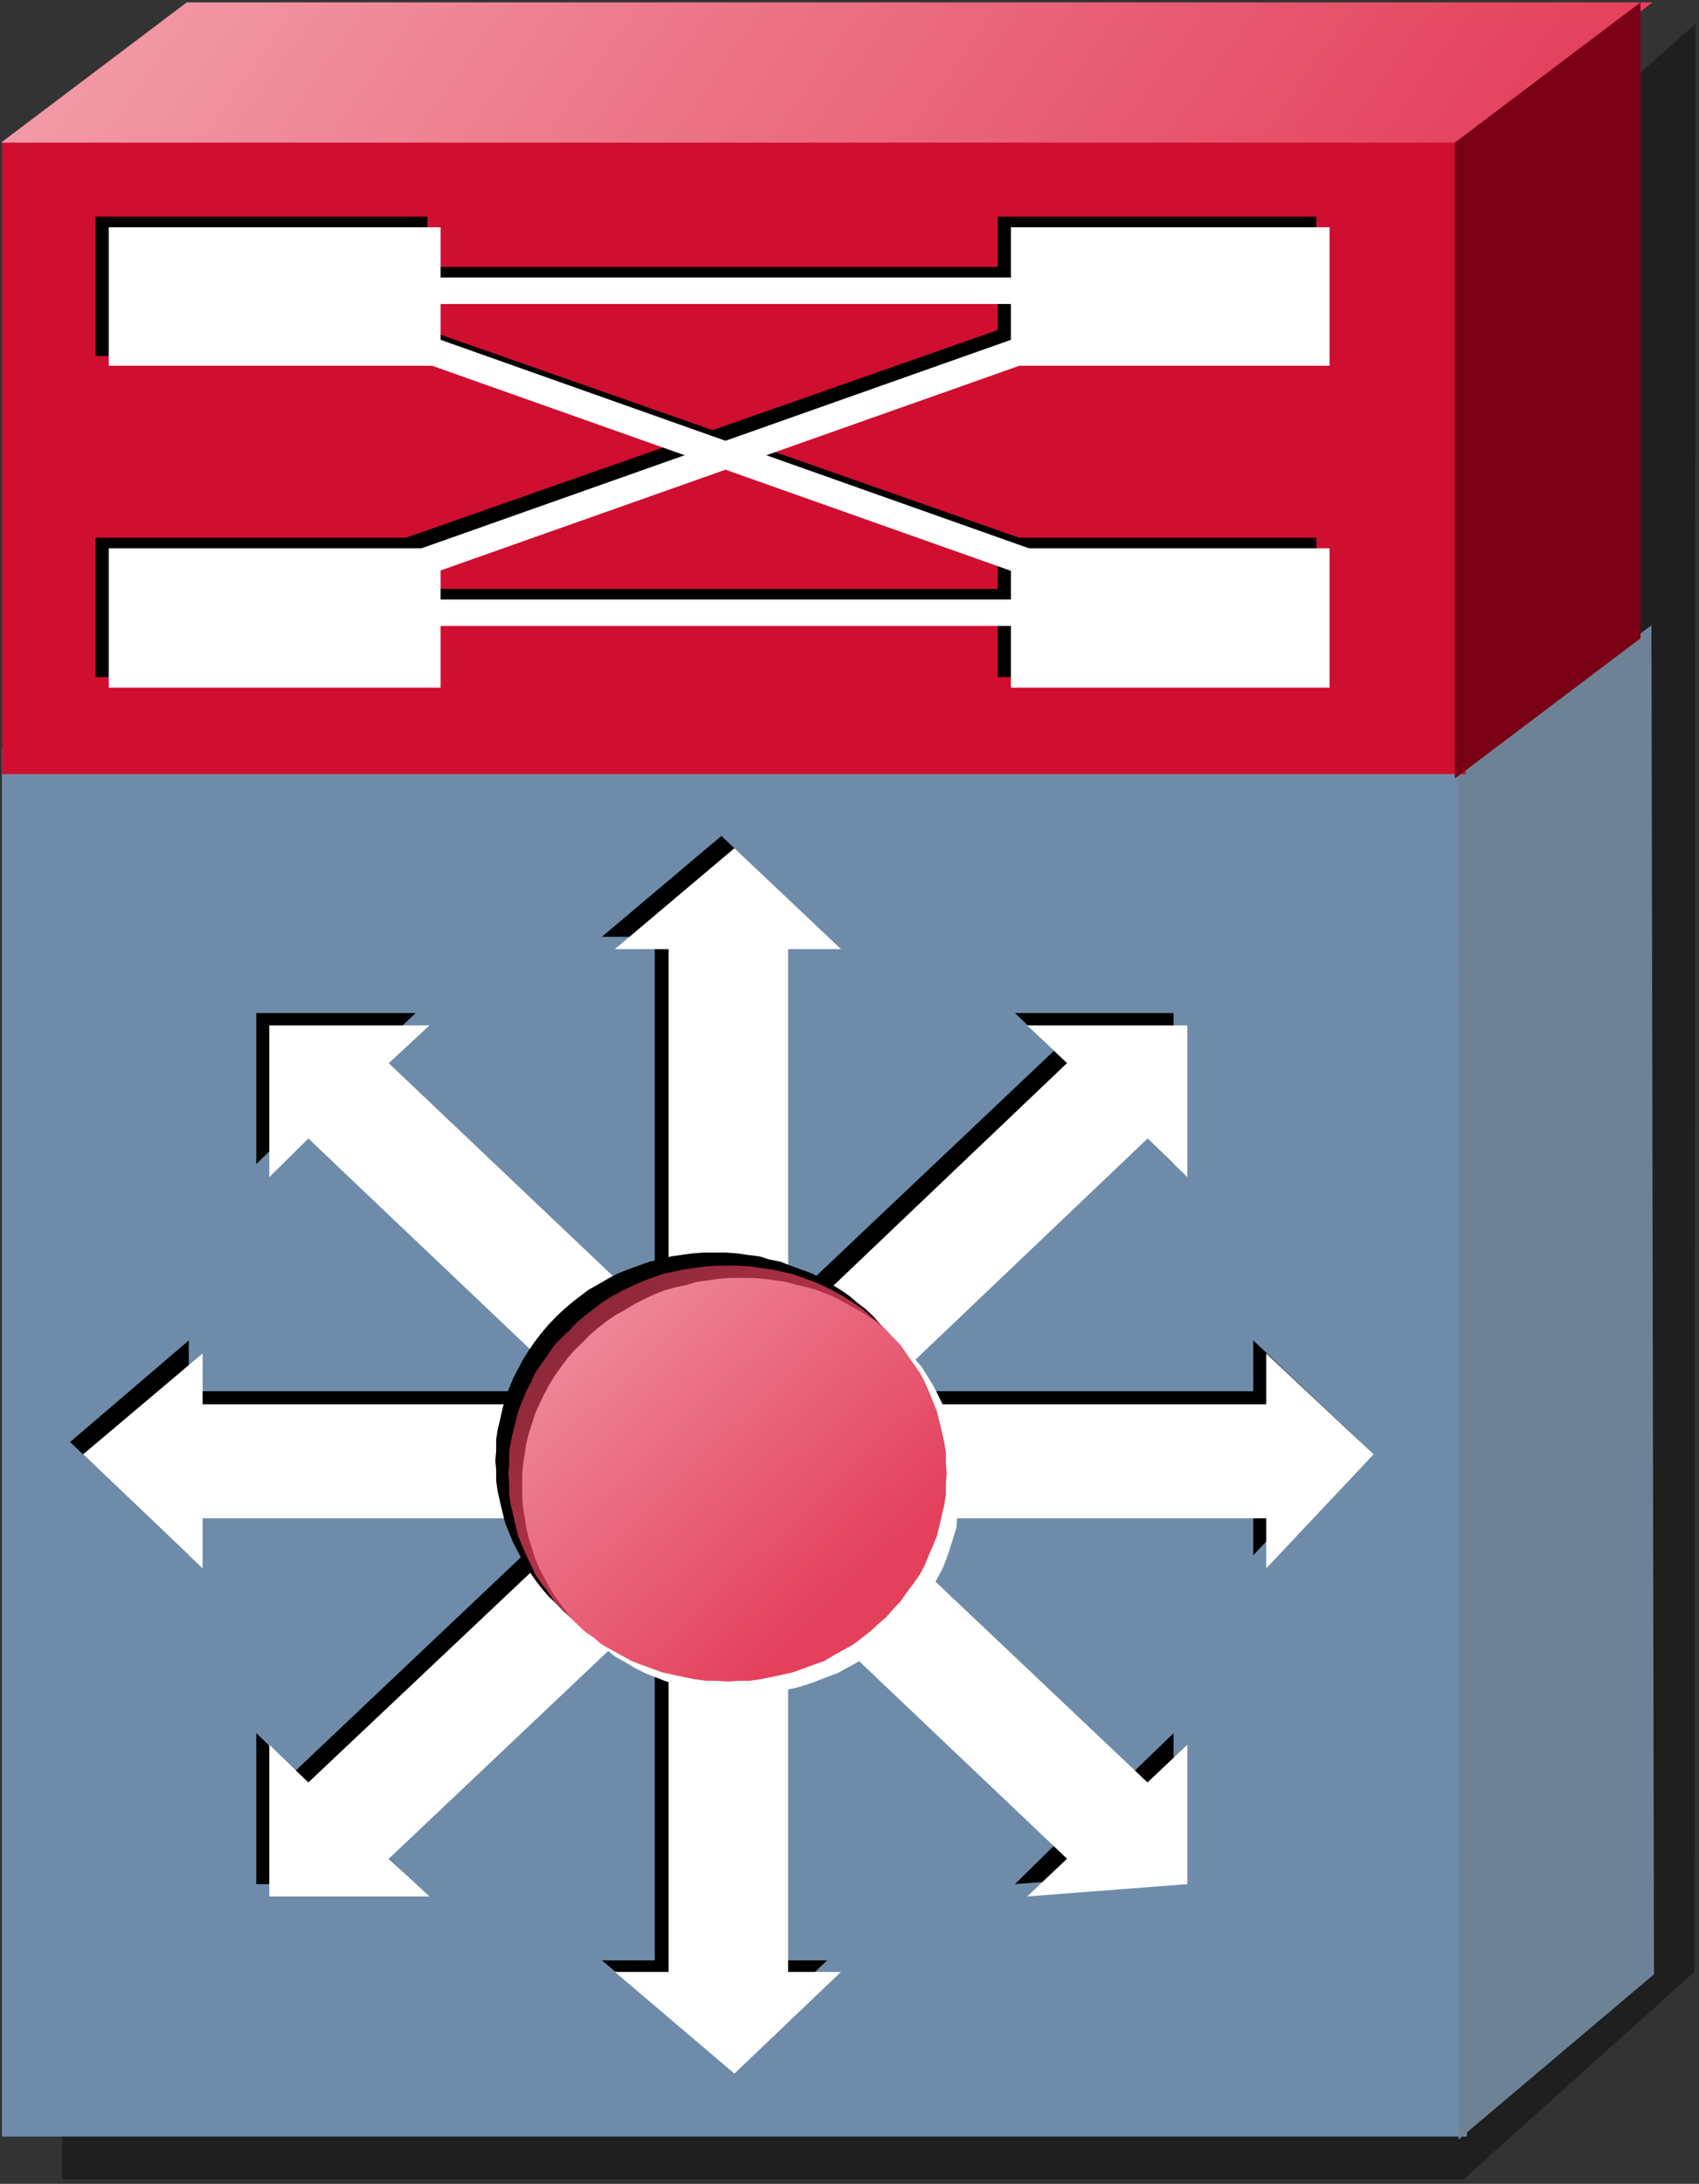 <?xml version="1.0" encoding="UTF-8" standalone="no"?>
<!-- Created with Inkscape (http://www.inkscape.org/) -->
<svg
   xmlns:dc="http://purl.org/dc/elements/1.1/"
   xmlns:cc="http://web.resource.org/cc/"
   xmlns:rdf="http://www.w3.org/1999/02/22-rdf-syntax-ns#"
   xmlns:svg="http://www.w3.org/2000/svg"
   xmlns="http://www.w3.org/2000/svg"
   xmlns:xlink="http://www.w3.org/1999/xlink"
   xmlns:sodipodi="http://sodipodi.sourceforge.net/DTD/sodipodi-0.dtd"
   xmlns:inkscape="http://www.inkscape.org/namespaces/inkscape"
   id="svg1998"
   sodipodi:version="0.32"
   inkscape:version="0.45"
   width="51.399"
   height="66.034"
   version="1.0"
   sodipodi:docbase="/home/grossmj/workspace/gns3-artwork/symbols"
   sodipodi:docname="route_swproc.svg"
   inkscape:output_extension="org.inkscape.output.svg.inkscape"
   sodipodi:modified="true">
  <rect width="100%" height="100%" fill="#333333" stroke="none"/>
  <defs
     id="defs2001">
    <linearGradient
       id="linearGradient2276">
      <stop
         style="stop-color:#e4405c;stop-opacity:1;"
         offset="0"
         id="stop2278" />
      <stop
         style="stop-color:#fad3d5;stop-opacity:1;"
         offset="1"
         id="stop2280" />
    </linearGradient>
    <linearGradient
       inkscape:collect="always"
       id="linearGradient10123">
      <stop
         style="stop-color:#e4405c;stop-opacity:1;"
         offset="0"
         id="stop10125" />
      <stop
         style="stop-color:#e4405c;stop-opacity:0;"
         offset="1"
         id="stop10127" />
    </linearGradient>
    <linearGradient
       inkscape:collect="always"
       id="linearGradient6603">
      <stop
         style="stop-color:#506eaa;stop-opacity:1;"
         offset="0"
         id="stop6605" />
      <stop
         style="stop-color:#506eaa;stop-opacity:0;"
         offset="1"
         id="stop6607" />
    </linearGradient>
    <linearGradient
       inkscape:collect="always"
       id="linearGradient6587">
      <stop
         style="stop-color:#506eaa;stop-opacity:1;"
         offset="0"
         id="stop6589" />
      <stop
         style="stop-color:#506eaa;stop-opacity:0;"
         offset="1"
         id="stop6591" />
    </linearGradient>
    <marker
       inkscape:stockid="Arrow2Lstart"
       orient="auto"
       refY="0"
       refX="0"
       id="Arrow2Lstart"
       style="overflow:visible">
      <path
         id="path11918"
         style="font-size:12px;fill-rule:evenodd;stroke-width:0.625;stroke-linejoin:round"
         d="M 8.719,4.034 L -2.207,0.016 L 8.719,-4.002 C 6.973,-1.63 6.983,1.616 8.719,4.034 z "
         transform="matrix(1.1,0,0,1.1,1.1,0)" />
    </marker>
    <marker
       inkscape:stockid="Arrow1Send"
       orient="auto"
       refY="0"
       refX="0"
       id="Arrow1Send"
       style="overflow:visible">
      <path
         id="path11921"
         d="M 0,0 L 5,-5 L -12.5,0 L 5,5 L 0,0 z "
         style="fill-rule:evenodd;stroke:black;stroke-width:1pt;marker-start:none"
         transform="matrix(-0.2,0,0,-0.2,-1.2,0)" />
    </marker>
    <marker
       inkscape:stockid="Arrow1Lstart"
       orient="auto"
       refY="0"
       refX="0"
       id="Arrow1Lstart"
       style="overflow:visible">
      <path
         id="path11936"
         d="M 0,0 L 5,-5 L -12.5,0 L 5,5 L 0,0 z "
         style="fill-rule:evenodd;stroke:black;stroke-width:1pt;marker-start:none"
         transform="matrix(0.8,0,0,0.8,10,0)" />
    </marker>
    <linearGradient
       inkscape:collect="always"
       xlink:href="#linearGradient6587"
       id="linearGradient6593"
       x1="3.956"
       y1="0.643"
       x2="-1.266"
       y2="0.627"
       gradientUnits="userSpaceOnUse"
       gradientTransform="matrix(1.06,0,0,1.075,-3.942481e-3,-0.357)" />
    <linearGradient
       inkscape:collect="always"
       xlink:href="#linearGradient6603"
       id="linearGradient6609"
       x1="2.28"
       y1="1.452"
       x2="-0.413"
       y2="1.465"
       gradientUnits="userSpaceOnUse"
       gradientTransform="matrix(1.06,0,0,1.075,-3.942482e-3,-0.357)" />
    <linearGradient
       inkscape:collect="always"
       xlink:href="#linearGradient10123"
       id="linearGradient10129"
       x1="1.399"
       y1="1.471"
       x2="0.5"
       y2="0.564"
       gradientUnits="userSpaceOnUse"
       gradientTransform="matrix(1.118,0,0,1.035,-4.0972948e-2,-6.788682e-3)" />
    <linearGradient
       inkscape:collect="always"
       xlink:href="#linearGradient2276"
       id="linearGradient2282"
       x1="0.89"
       y1="0.142"
       x2="-0.826"
       y2="-0.825"
       gradientUnits="userSpaceOnUse"
       gradientTransform="matrix(1.001,0,0,1.004,-6.9120064e-4,2.6084526e-3)" />
    <linearGradient
       inkscape:collect="always"
       xlink:href="#linearGradient10123"
       id="linearGradient5943"
       gradientUnits="userSpaceOnUse"
       gradientTransform="matrix(24.6,0,0,23.288,-8.507,13.747)"
       x1="1.399"
       y1="1.471"
       x2="0.5"
       y2="0.564" />
  </defs>
  <sodipodi:namedview
     inkscape:window-height="979"
     inkscape:window-width="1400"
     inkscape:pageshadow="2"
     inkscape:pageopacity="0.0"
     guidetolerance="10.0"
     gridtolerance="10.0"
     objecttolerance="10.0"
     borderopacity="1.0"
     bordercolor="#666666"
     pagecolor="#ffffff"
     id="base"
     showguides="true"
     inkscape:guide-bbox="true"
     inkscape:zoom="22.33279"
     inkscape:cx="21.886346"
     inkscape:cy="53.66193"
     inkscape:window-x="0"
     inkscape:window-y="25"
     inkscape:current-layer="svg1998" />
  <path
     id="path11907"
     d="M 1.881,62.842 L 1.881,65.892 L 44.334,65.892 L 44.334,62.842 L 1.881,62.842"
     style="fill:#000000;fill-opacity:0.392;stroke:none;stroke-width:0.001" />
  <path
     id="path11020"
     d="M 44.411,6.84 L 51.298,0.712 L 51.265,59.617 L 44.325,65.855 L 44.411,6.84"
     style="fill:#000000;fill-opacity:0.392;stroke:none;stroke-width:0.001"
     sodipodi:nodetypes="ccccc" />
  <path
     id="path2037"
     d="M 0.058,22.649 L 0.058,64.603 L 44.374,64.603 L 44.374,22.649 L 0.058,22.649"
     style="fill:#6e8caa;fill-opacity:1;stroke:none;stroke-width:0.001" />
  <path
     id="path2045"
     d="M 44.114,23.203 L 49.96,18.909 L 50.037,59.697 L 44.125,64.691 L 44.114,23.203"
     style="fill:#6e8296;fill-opacity:1;stroke:none;stroke-width:0.001"
     sodipodi:nodetypes="ccccc" />
  <path
     id="path2049"
     d="M 17.421,42.066 L 5.712,42.066 L 5.712,40.529 L 2.12,43.603 L 5.712,47.026 L 5.712,45.512 L 17.421,45.512 L 17.421,42.066"
     style="fill:#000000;stroke:none;stroke-width:0.001" />
  <path
     id="path2051"
     d="M 19.808,39.783 L 11.37,31.772 L 12.575,30.631 L 7.754,30.631 L 7.754,35.196 L 8.934,34.054 L 17.421,42.066 L 19.808,39.783"
     style="fill:#000000;stroke:none;stroke-width:0.001" />
  <path
     id="path2053"
     d="M 23.424,39.783 L 23.424,28.325 L 25.023,28.325 L 21.825,25.275 L 18.209,28.325 L 19.808,28.325 L 19.808,39.783 L 23.424,39.783"
     style="fill:#000000;stroke:none;stroke-width:0.001" />
  <path
     id="path2055"
     d="M 25.859,42.066 L 34.322,34.054 L 35.503,35.196 L 35.503,30.631 L 30.706,30.631 L 31.886,31.772 L 23.424,39.783 L 25.859,42.066"
     style="fill:#000000;stroke:none;stroke-width:0.001" />
  <path
     id="path2057"
     d="M 25.859,45.512 L 37.913,45.512 L 37.913,47.026 L 41.161,43.603 L 37.913,40.529 L 37.913,42.066 L 25.859,42.066 L 25.859,45.512"
     style="fill:#000000;stroke:none;stroke-width:0.001" />
  <path
     id="path2059"
     d="M 23.424,47.795 L 31.886,55.806 L 30.706,56.97 L 35.503,56.598 L 35.503,52.406 L 34.322,53.547 L 25.859,45.512 L 23.424,47.795"
     style="fill:#000000;stroke:none;stroke-width:0.001" />
  <path
     id="path2061"
     d="M 19.808,47.795 L 19.808,59.276 L 18.209,59.276 L 21.825,62.303 L 25.023,59.276 L 23.424,59.276 L 23.424,47.795 L 19.808,47.795"
     style="fill:#000000;stroke:none;stroke-width:0.001" />
  <path
     id="path2063"
     d="M 17.421,45.512 L 8.934,53.547 L 7.754,52.406 L 7.754,56.97 L 12.575,56.97 L 11.37,55.806 L 19.808,47.795 L 17.421,45.512"
     style="fill:#000000;stroke:none;stroke-width:0.001" />
  <path
     id="path2065"
     d="M 17.79,42.462 L 6.13,42.462 L 6.13,40.924 L 2.514,43.975 L 6.13,47.422 L 6.13,45.908 L 17.79,45.908 L 17.79,42.462"
     style="fill:#ffffff;stroke:none;stroke-width:0.001" />
  <path
     id="path2067"
     d="M 20.226,40.179 L 11.763,32.145 L 12.993,31.004 L 8.147,31.004 L 8.147,35.591 L 9.328,34.427 L 17.79,42.462 L 20.226,40.179"
     style="fill:#ffffff;stroke:none;stroke-width:0.001" />
  <path
     id="path2069"
     d="M 23.842,40.179 L 23.842,28.698 L 25.441,28.698 L 22.218,25.647 L 18.602,28.698 L 20.226,28.698 L 20.226,40.179 L 23.842,40.179"
     style="fill:#ffffff;stroke:none;stroke-width:0.001" />
  <path
     id="path2071"
     d="M 26.277,42.462 L 34.715,34.427 L 35.921,35.591 L 35.921,31.004 L 31.075,31.004 L 32.28,32.145 L 23.842,40.179 L 26.277,42.462"
     style="fill:#ffffff;stroke:none;stroke-width:0.001" />
  <path
     id="path2073"
     d="M 26.277,45.908 L 38.307,45.908 L 38.307,47.422 L 41.554,43.975 L 38.307,40.924 L 38.307,42.462 L 26.277,42.462 L 26.277,45.908"
     style="fill:#ffffff;stroke:none;stroke-width:0.001" />
  <path
     id="path2075"
     d="M 23.842,48.19 L 32.28,56.202 L 31.075,57.343 L 35.921,56.97 L 35.921,52.755 L 34.715,53.896 L 26.277,45.908 L 23.842,48.19"
     style="fill:#ffffff;stroke:none;stroke-width:0.001" />
  <path
     id="path2077"
     d="M 20.226,48.19 L 20.226,59.625 L 18.602,59.625 L 22.218,62.699 L 25.441,59.625 L 23.842,59.625 L 23.842,48.19 L 20.226,48.19"
     style="fill:#ffffff;stroke:none;stroke-width:0.001" />
  <path
     id="path2079"
     d="M 17.79,45.908 L 9.328,53.896 L 8.147,52.755 L 8.147,57.343 L 12.993,57.343 L 11.763,56.202 L 20.226,48.19 L 17.79,45.908"
     style="fill:#ffffff;stroke:none;stroke-width:0.001" />
  <path
     id="path2081"
     d="M 28.27,44.162 L 28.246,43.859 L 28.221,43.509 L 28.172,43.207 L 28.123,42.904 L 28.049,42.578 L 27.95,42.275 L 27.827,41.972 L 27.729,41.67 L 27.581,41.39 L 27.434,41.111 L 27.261,40.831 L 27.065,40.552 L 26.868,40.296 L 26.646,40.063 L 26.425,39.807 L 26.204,39.597 L 25.933,39.387 L 25.687,39.178 L 25.416,38.992 L 25.146,38.829 L 24.826,38.642 L 24.555,38.502 L 24.236,38.386 L 23.916,38.27 L 23.621,38.153 L 23.276,38.083 L 22.981,37.99 L 22.612,37.944 L 22.292,37.897 L 21.948,37.874 L 21.628,37.874 L 21.628,37.874 L 21.284,37.874 L 20.964,37.897 L 20.619,37.944 L 20.3,37.99 L 19.955,38.083 L 19.635,38.153 L 19.316,38.27 L 18.996,38.386 L 18.701,38.502 L 18.43,38.642 L 18.11,38.829 L 17.815,38.992 L 17.569,39.178 L 17.298,39.387 L 17.052,39.597 L 16.831,39.807 L 16.585,40.063 L 16.388,40.296 L 16.191,40.552 L 15.995,40.831 L 15.822,41.111 L 15.675,41.39 L 15.527,41.67 L 15.404,41.972 L 15.281,42.275 L 15.207,42.578 L 15.134,42.904 L 15.06,43.207 L 15.011,43.509 L 15.011,43.859 L 14.986,44.162 L 14.986,44.162 L 15.011,44.464 L 15.011,44.79 L 15.06,45.116 L 15.134,45.442 L 15.207,45.745 L 15.281,46.048 L 15.404,46.351 L 15.527,46.653 L 15.675,46.933 L 15.822,47.212 L 15.995,47.492 L 16.191,47.771 L 16.388,48.027 L 16.585,48.26 L 16.831,48.493 L 17.052,48.726 L 17.298,48.936 L 17.569,49.145 L 17.815,49.332 L 18.11,49.495 L 18.43,49.658 L 18.701,49.821 L 18.996,49.96 L 19.316,50.077 L 19.635,50.147 L 19.955,50.24 L 20.3,50.333 L 20.619,50.356 L 20.964,50.426 L 21.284,50.449 L 21.628,50.449 L 21.628,50.449 L 21.948,50.449 L 22.292,50.426 L 22.612,50.356 L 22.981,50.333 L 23.276,50.24 L 23.621,50.147 L 23.916,50.077 L 24.236,49.96 L 24.555,49.821 L 24.826,49.658 L 25.146,49.495 L 25.416,49.332 L 25.687,49.145 L 25.933,48.936 L 26.204,48.726 L 26.425,48.493 L 26.646,48.26 L 26.868,48.027 L 27.065,47.771 L 27.261,47.492 L 27.434,47.212 L 27.581,46.933 L 27.729,46.653 L 27.827,46.351 L 27.95,46.048 L 28.049,45.745 L 28.123,45.442 L 28.172,45.116 L 28.221,44.79 L 28.246,44.464 L 28.27,44.162"
     style="fill:#000000;stroke:none;stroke-width:0.001" />
  <path
     id="path2083"
     d="M 29.057,44.93 L 29.033,44.627 L 29.008,44.301 L 28.959,43.975 L 28.934,43.649 L 28.836,43.346 L 28.738,43.044 L 28.639,42.741 L 28.516,42.462 L 28.369,42.159 L 28.221,41.879 L 28.049,41.6 L 27.877,41.32 L 27.655,41.064 L 27.434,40.831 L 27.237,40.598 L 26.991,40.366 L 26.72,40.156 L 26.474,39.946 L 26.204,39.76 L 25.933,39.597 L 25.638,39.434 L 25.343,39.271 L 25.023,39.131 L 24.728,39.015 L 24.408,38.922 L 24.088,38.852 L 23.768,38.759 L 23.424,38.712 L 23.104,38.666 L 22.76,38.642 L 22.415,38.642 L 22.415,38.642 L 22.071,38.642 L 21.751,38.666 L 21.431,38.712 L 21.087,38.759 L 20.767,38.852 L 20.447,38.922 L 20.103,39.015 L 19.808,39.131 L 19.512,39.271 L 19.193,39.434 L 18.922,39.597 L 18.627,39.76 L 18.356,39.946 L 18.086,40.156 L 17.84,40.366 L 17.618,40.598 L 17.372,40.831 L 17.175,41.064 L 16.979,41.32 L 16.782,41.6 L 16.61,41.879 L 16.462,42.159 L 16.314,42.462 L 16.191,42.741 L 16.093,43.044 L 15.995,43.346 L 15.921,43.649 L 15.872,43.975 L 15.822,44.301 L 15.798,44.627 L 15.798,44.93 L 15.798,44.93 L 15.798,45.256 L 15.822,45.582 L 15.872,45.862 L 15.921,46.188 L 15.995,46.514 L 16.093,46.816 L 16.191,47.119 L 16.314,47.422 L 16.462,47.701 L 16.61,47.981 L 16.782,48.26 L 16.979,48.516 L 17.175,48.796 L 17.372,49.029 L 17.618,49.262 L 17.84,49.495 L 18.086,49.704 L 18.356,49.89 L 18.627,50.1 L 18.922,50.263 L 19.193,50.426 L 19.512,50.589 L 19.808,50.706 L 20.103,50.822 L 20.447,50.938 L 20.767,51.032 L 21.087,51.101 L 21.431,51.148 L 21.751,51.195 L 22.071,51.218 L 22.415,51.218 L 22.415,51.218 L 22.76,51.218 L 23.104,51.195 L 23.424,51.148 L 23.768,51.101 L 24.088,51.032 L 24.408,50.938 L 24.728,50.822 L 25.023,50.706 L 25.343,50.589 L 25.638,50.426 L 25.933,50.263 L 26.204,50.1 L 26.474,49.89 L 26.72,49.704 L 26.991,49.495 L 27.237,49.262 L 27.434,49.029 L 27.655,48.796 L 27.877,48.516 L 28.049,48.26 L 28.221,47.981 L 28.369,47.701 L 28.516,47.422 L 28.639,47.119 L 28.738,46.816 L 28.836,46.514 L 28.934,46.188 L 28.959,45.862 L 29.008,45.582 L 29.033,45.256 L 29.057,44.93"
     style="fill:#ffffff;stroke:none;stroke-width:0.001" />
  <path
     id="path2085"
     d="M 28.639,44.557 L 28.615,44.231 L 28.615,43.905 L 28.565,43.603 L 28.492,43.277 L 28.418,42.974 L 28.344,42.671 L 28.221,42.368 L 28.098,42.066 L 27.975,41.786 L 27.827,41.507 L 27.631,41.227 L 27.434,40.948 L 27.261,40.692 L 27.04,40.459 L 26.819,40.226 L 26.573,39.993 L 26.327,39.783 L 26.081,39.574 L 25.81,39.387 L 25.515,39.201 L 25.22,39.038 L 24.949,38.898 L 24.629,38.759 L 24.309,38.642 L 23.99,38.526 L 23.67,38.456 L 23.35,38.386 L 23.006,38.339 L 22.686,38.293 L 22.341,38.27 L 22.022,38.27 L 22.022,38.27 L 21.677,38.27 L 21.357,38.293 L 21.013,38.339 L 20.669,38.386 L 20.349,38.456 L 20.029,38.526 L 19.709,38.642 L 19.389,38.759 L 19.094,38.898 L 18.799,39.038 L 18.504,39.201 L 18.209,39.387 L 17.963,39.574 L 17.692,39.783 L 17.446,39.993 L 17.225,40.226 L 16.979,40.459 L 16.757,40.692 L 16.585,40.948 L 16.388,41.227 L 16.191,41.507 L 16.068,41.786 L 15.921,42.066 L 15.798,42.368 L 15.675,42.671 L 15.601,42.974 L 15.527,43.277 L 15.453,43.603 L 15.404,43.905 L 15.404,44.231 L 15.38,44.557 L 15.38,44.557 L 15.404,44.86 L 15.404,45.186 L 15.453,45.512 L 15.527,45.815 L 15.601,46.141 L 15.675,46.444 L 15.798,46.747 L 15.921,47.026 L 16.068,47.329 L 16.191,47.608 L 16.388,47.888 L 16.585,48.144 L 16.757,48.4 L 16.979,48.633 L 17.225,48.889 L 17.446,49.099 L 17.692,49.332 L 17.963,49.518 L 18.209,49.727 L 18.504,49.89 L 18.799,50.053 L 19.094,50.217 L 19.389,50.333 L 19.709,50.449 L 20.029,50.566 L 20.349,50.636 L 20.669,50.706 L 21.013,50.775 L 21.357,50.822 L 21.677,50.822 L 22.022,50.845 L 22.022,50.845 L 22.341,50.822 L 22.686,50.822 L 23.006,50.775 L 23.35,50.706 L 23.67,50.636 L 23.99,50.566 L 24.309,50.449 L 24.629,50.333 L 24.949,50.217 L 25.22,50.053 L 25.515,49.89 L 25.81,49.727 L 26.081,49.518 L 26.327,49.332 L 26.573,49.099 L 26.819,48.889 L 27.04,48.633 L 27.261,48.4 L 27.434,48.144 L 27.631,47.888 L 27.827,47.608 L 27.975,47.329 L 28.098,47.026 L 28.221,46.747 L 28.344,46.444 L 28.418,46.141 L 28.492,45.815 L 28.565,45.512 L 28.615,45.186 L 28.615,44.86 L 28.639,44.557"
     style="fill:url(#linearGradient5943);fill-opacity:1;stroke:none;stroke-width:0.001" />
  <g
     id="g2219"
     transform="matrix(33.242,0,0,26.67,7.213,14.366)">
    <path
       id="path2154"
       d="M -0.215,-0.378 L -0.215,0.339 L 1.117,0.339 L 1.117,-0.378 L -0.215,-0.378"
       style="fill:#cf0e30;stroke:none;stroke-width:0.001" />
    <path
       id="path2158"
       d="M -0.216,-0.377 L -0.047,-0.536 L 1.287,-0.536 L 1.118,-0.377 L -0.216,-0.377"
       style="fill:url(#linearGradient2282);fill-opacity:1;stroke:none;stroke-width:0.001" />
    <path
       id="path2162"
       d="M 1.107,-0.377 L 1.276,-0.536 L 1.276,0.185 L 1.107,0.344 L 1.107,-0.377"
       style="fill:#790015;stroke:none;stroke-width:0.001" />
    <path
       id="path2166"
       d="M 0.147,-0.159 L 0.728,0.095"
       style="fill:none;stroke:#000000;stroke-width:0.03" />
    <path
       id="path2168"
       d="M -0.034,-0.221 L 0.896,-0.221"
       style="fill:none;stroke:#000000;stroke-width:0.03" />
    <path
       id="path2170"
       d="M -0.034,0.144 L 0.896,0.144"
       style="fill:none;stroke:#000000;stroke-width:0.03" />
    <path
       id="path2172"
       d="M -0.13,-0.293 L 0.172,-0.293 L 0.172,-0.135 L -0.13,-0.135 L -0.13,-0.293"
       style="fill:#000000;stroke:none;stroke-width:0.03" />
    <path
       id="path2176"
       d="M 0.691,-0.293 L 0.981,-0.293 L 0.981,-0.135 L 0.691,-0.135 L 0.691,-0.293"
       style="fill:#000000;stroke:none;stroke-width:0.002" />
    <path
       id="path2180"
       d="M -0.13,0.071 L 0.172,0.071 L 0.172,0.229 L -0.13,0.229 L -0.13,0.071"
       style="fill:#000000;stroke:none;stroke-width:0.002" />
    <path
       id="path2184"
       d="M 0.691,0.071 L 0.981,0.071 L 0.981,0.229 L 0.691,0.229 L 0.691,0.071"
       style="fill:#000000;stroke:none;stroke-width:0.002" />
    <path
       id="path2188"
       d="M 0.716,-0.159 L 0.135,0.095"
       style="fill:none;stroke:#000000;stroke-width:0.03" />
    <path
       id="path2190"
       d="M 0.159,-0.148 L 0.739,0.108"
       style="fill:none;stroke:#ffffff;stroke-width:0.03" />
    <path
       id="path2192"
       d="M -0.021,-0.209 L 0.908,-0.209"
       style="fill:none;stroke:#ffffff;stroke-width:0.03" />
    <path
       id="path2194"
       d="M -0.021,0.156 L 0.908,0.156"
       style="fill:none;stroke:#ffffff;stroke-width:0.03" />
    <path
       id="path2196"
       d="M -0.118,-0.281 L 0.184,-0.281 L 0.184,-0.124 L -0.118,-0.124 L -0.118,-0.281"
       style="fill:#ffffff;stroke:none;stroke-width:0.03" />
    <path
       id="path2200"
       d="M 0.703,-0.281 L 0.993,-0.281 L 0.993,-0.124 L 0.703,-0.124 L 0.703,-0.281"
       style="fill:#ffffff;stroke:none;stroke-width:0.002" />
    <path
       id="path2204"
       d="M -0.118,0.083 L 0.184,0.083 L 0.184,0.241 L -0.118,0.241 L -0.118,0.083"
       style="fill:#ffffff;stroke:none;stroke-width:0.002" />
    <path
       id="path2208"
       d="M 0.703,0.083 L 0.993,0.083 L 0.993,0.241 L 0.703,0.241 L 0.703,0.083"
       style="fill:#ffffff;stroke:none;stroke-width:0.002" />
    <path
       id="path2212"
       d="M 0.728,-0.148 L 0.147,0.108"
       style="fill:none;stroke:#ffffff;stroke-width:0.03" />
  </g>
</svg>
